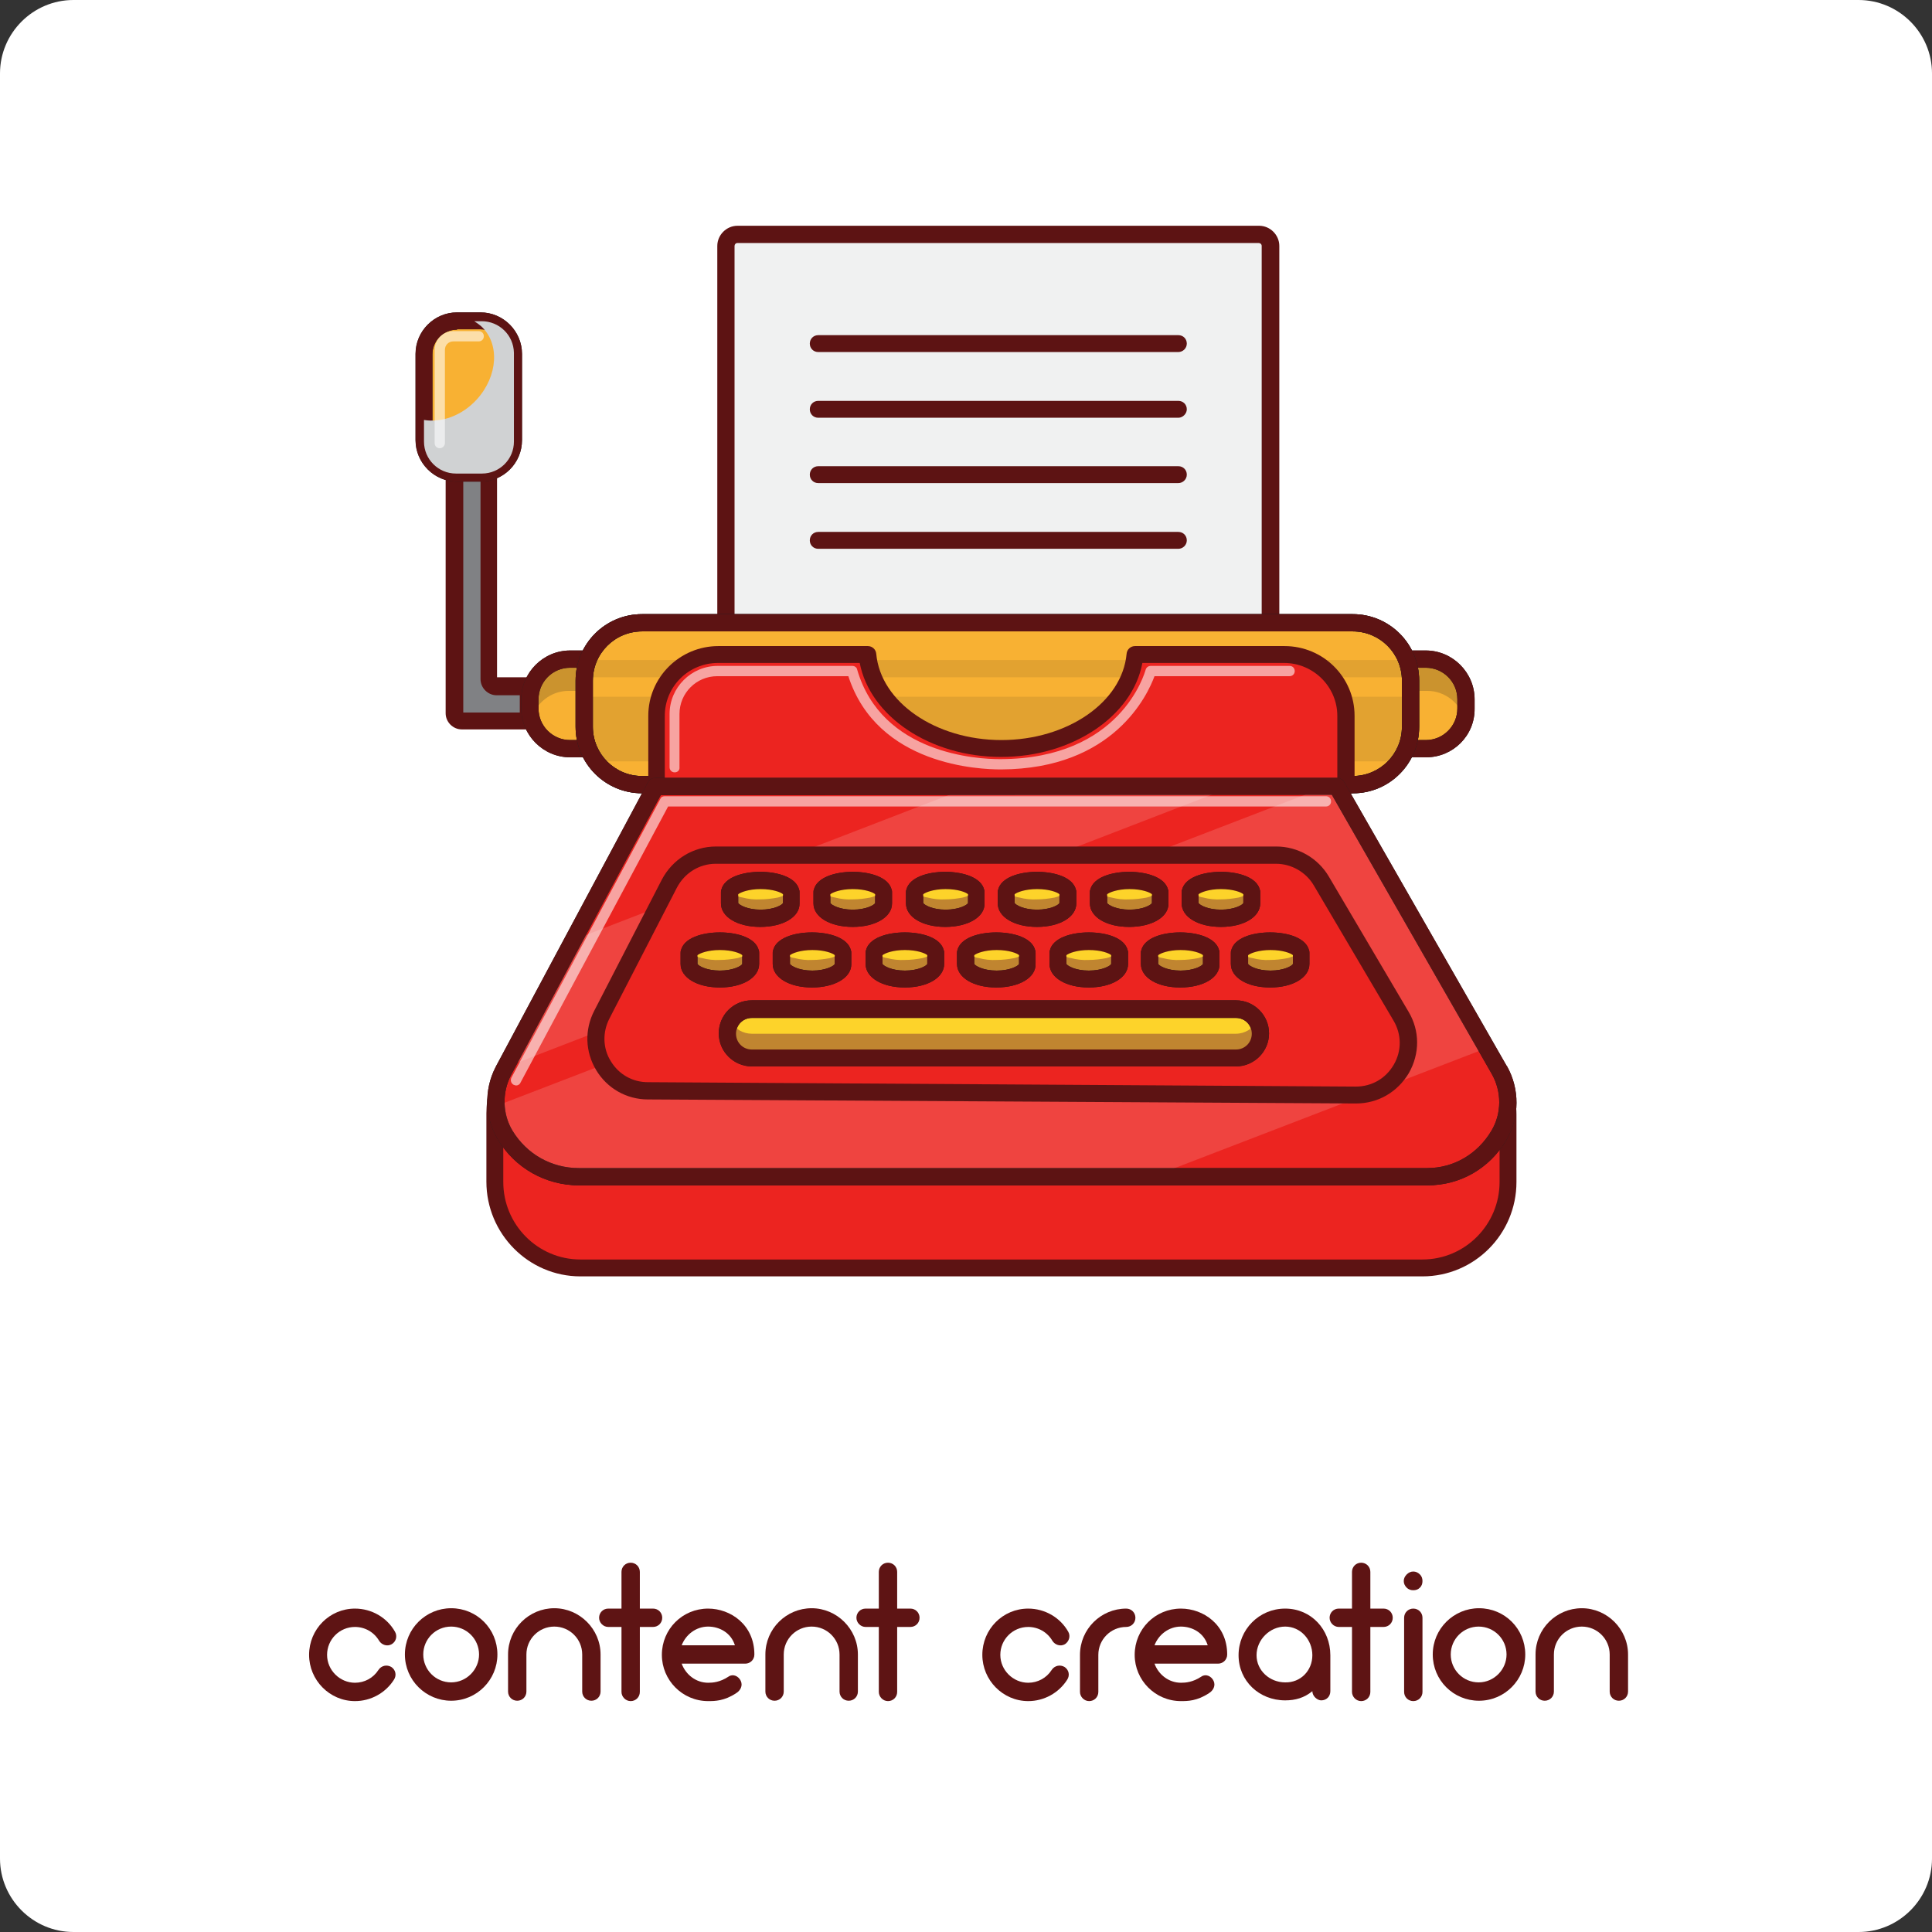 <?xml version="1.0" encoding="utf-8"?>
<!-- Generator: Adobe Illustrator 28.1.0, SVG Export Plug-In . SVG Version: 6.00 Build 0)  -->
<svg version="1.1" id="Layer_1" xmlns="http://www.w3.org/2000/svg" xmlns:xlink="http://www.w3.org/1999/xlink" x="0px" y="0px"
	 viewBox="0 0 526.3 526.3" style="enable-background:new 0 0 526.3 526.3;" xml:space="preserve">
<rect x="0" y="0" width="526.3" height="526.3" fill="#333333" stroke="none"/>
<style type="text/css">
	.st0{fill:#FFFFFF;}
	.st1{enable-background:new    ;}
	.st2{fill:#5E1414;}
	.st3{fill:#F0F1F1;}
	.st4{fill:#5D1313;}
	.st5{fill:#808184;}
	.st6{fill:#F8B133;}
	.st7{fill:#231F20;}
	.st8{opacity:0.2;fill:#1D1D1B;enable-background:new    ;}
	.st9{opacity:0.1;fill:#1D1D1B;enable-background:new    ;}
	.st10{fill:#EC2420;}
	.st11{opacity:0.5;}
	.st12{clip-path:url(#SVGID_00000074422194416929649310000017642788682798802581_);}
	.st13{opacity:0.29;}
	.st14{fill:#FDD32A;}
	.st15{fill:#C08530;}
	.st16{fill:#D0D2D3;}
	.st17{opacity:0.58;fill:#FFFFFF;enable-background:new    ;}
</style>
<g>
	<g id="Layer_2_00000087407734668801306600000006190007130362011297_">
		<g id="Layer_1-2">
			<g>
				<path class="st0" d="M20,0h486.3c11,0,20,9,20,20v486.3c0,11-9,20-20,20H20c-11,0-20-9-20-20V20C0,9,9,0,20,0z"/>
				<g class="st1">
					<path class="st2" d="M84.2,450.8c0-7,5.6-12.6,12.5-12.6c4.5,0,8.7,2.4,10.9,6.3c0.7,1.2,0.3,2.7-0.9,3.4
						c-1.2,0.7-2.7,0.2-3.4-0.9c-1.4-2.4-3.9-3.8-6.6-3.8c-4.2,0-7.6,3.4-7.6,7.6c0,4.2,3.5,7.6,7.6,7.6c2.6,0,5-1.3,6.4-3.5
						c0.8-1.2,2.3-1.5,3.5-0.8c1.2,0.8,1.5,2.3,0.7,3.5c-2.3,3.6-6.3,5.8-10.6,5.8C89.8,463.4,84.2,457.7,84.2,450.8z"/>
					<path class="st2" d="M110.3,450.7c0-7,5.7-12.6,12.6-12.6c7,0,12.6,5.6,12.6,12.6c0,6.9-5.6,12.6-12.6,12.6
						C116,463.3,110.3,457.7,110.3,450.7z M115.3,450.7c0,4.2,3.4,7.6,7.6,7.6c4.2,0,7.6-3.5,7.6-7.6c0-4.2-3.4-7.6-7.6-7.6
						C118.7,443.1,115.3,446.5,115.3,450.7z"/>
					<path class="st2" d="M163.6,450.7v10.1c0,1.4-1.1,2.5-2.5,2.5c-1.4,0-2.5-1.1-2.5-2.5v-10.1c0-4.2-3.4-7.6-7.6-7.6
						c-4.2,0-7.6,3.4-7.6,7.6v10.1c0,1.4-1.1,2.5-2.5,2.5c-1.4,0-2.5-1.1-2.5-2.5v-10.1c0-7,5.7-12.6,12.6-12.6
						S163.6,443.8,163.6,450.7z"/>
					<path class="st2" d="M180.4,440.7c0,1.4-1.1,2.5-2.5,2.5h-3.6v17.7c0,1.4-1.1,2.5-2.5,2.5c-1.4,0-2.5-1.2-2.5-2.5v-17.7h-3.6
						c-1.4,0-2.5-1.2-2.5-2.5c0-1.4,1.1-2.5,2.5-2.5h3.6v-10c0-1.4,1.1-2.5,2.5-2.5c1.4,0,2.5,1.1,2.5,2.5v10h3.6
						C179.3,438.2,180.4,439.3,180.4,440.7z"/>
					<path class="st2" d="M205.5,450.7c0,1.4-1.1,2.5-2.5,2.5h-17.3c1.1,3,3.9,5.2,7.2,5.2c1.2,0,3.2-0.1,5.6-1.7
						c1.2-0.8,2.7-0.1,3.3,1.2c0.6,1.3-0.1,2.6-1.2,3.3c-3.3,2.2-5.9,2.2-7.7,2.2c-7,0-12.6-5.7-12.6-12.6c0-7,5.6-12.6,12.6-12.6
						C199,438.2,205.5,442.6,205.5,450.7z M185.7,448.2h14.5c-1.1-3.5-4.3-5.1-7.3-5.1C189.6,443.1,186.8,445.3,185.7,448.2z"/>
					<path class="st2" d="M233.7,450.7v10.1c0,1.4-1.1,2.5-2.5,2.5c-1.4,0-2.5-1.1-2.5-2.5v-10.1c0-4.2-3.4-7.6-7.6-7.6
						c-4.2,0-7.6,3.4-7.6,7.6v10.1c0,1.4-1.1,2.5-2.5,2.5c-1.4,0-2.5-1.1-2.5-2.5v-10.1c0-7,5.7-12.6,12.6-12.6
						S233.7,443.8,233.7,450.7z"/>
					<path class="st2" d="M250.5,440.7c0,1.4-1.1,2.5-2.5,2.5h-3.6v17.7c0,1.4-1.1,2.5-2.5,2.5c-1.4,0-2.5-1.2-2.5-2.5v-17.7h-3.6
						c-1.4,0-2.5-1.2-2.5-2.5c0-1.4,1.1-2.5,2.5-2.5h3.6v-10c0-1.4,1.1-2.5,2.5-2.5c1.4,0,2.5,1.1,2.5,2.5v10h3.6
						C249.4,438.2,250.5,439.3,250.5,440.7z"/>
					<path class="st2" d="M267.6,450.8c0-7,5.6-12.6,12.5-12.6c4.5,0,8.7,2.4,10.9,6.3c0.7,1.2,0.2,2.7-0.9,3.4
						c-1.2,0.7-2.7,0.2-3.4-0.9c-1.4-2.4-3.9-3.8-6.6-3.8c-4.2,0-7.6,3.4-7.6,7.6c0,4.2,3.5,7.6,7.6,7.6c2.6,0,5-1.3,6.4-3.5
						c0.8-1.2,2.3-1.5,3.5-0.8c1.2,0.8,1.5,2.3,0.7,3.5c-2.3,3.6-6.3,5.8-10.6,5.8C273.2,463.4,267.6,457.7,267.6,450.8z"/>
					<path class="st2" d="M309.3,440.7c0,1.4-1.1,2.5-2.5,2.5c-4.2,0-7.6,3.4-7.6,7.6v10.1c0,1.4-1.1,2.5-2.5,2.5
						c-1.4,0-2.5-1.2-2.5-2.5v-10.1c0-7,5.7-12.6,12.6-12.6C308.2,438.2,309.3,439.3,309.3,440.7z"/>
					<path class="st2" d="M334.3,450.7c0,1.4-1.1,2.5-2.5,2.5h-17.3c1.1,3,3.9,5.2,7.2,5.2c1.2,0,3.2-0.1,5.6-1.7
						c1.2-0.8,2.7-0.1,3.3,1.2c0.6,1.3-0.1,2.6-1.2,3.3c-3.3,2.2-5.9,2.2-7.7,2.2c-7,0-12.6-5.7-12.6-12.6c0-7,5.6-12.6,12.6-12.6
						C327.8,438.2,334.3,442.6,334.3,450.7z M314.5,448.2H329c-1.1-3.5-4.3-5.1-7.3-5.1C318.4,443.1,315.6,445.3,314.5,448.2z"/>
					<path class="st2" d="M362.4,450.9v9.8c0,1.5-1.1,2.5-2.5,2.5c-1,0-2.4-1.1-2.4-2.5c-2.2,1.8-4.6,2.5-7.4,2.5
						c-7.1,0-12.7-5.3-12.7-12.3s5.6-12.7,12.7-12.7S362.4,443.9,362.4,450.9z M357.5,450.9c0-4.2-3.2-7.8-7.4-7.8
						c-4.2,0-7.8,3.6-7.8,7.8s3.6,7.4,7.8,7.4C354.3,458.4,357.5,455.1,357.5,450.9z"/>
					<path class="st2" d="M379.4,440.7c0,1.4-1.1,2.5-2.5,2.5h-3.6v17.7c0,1.4-1.1,2.5-2.5,2.5c-1.4,0-2.5-1.2-2.5-2.5v-17.7h-3.6
						c-1.4,0-2.5-1.2-2.5-2.5c0-1.4,1.1-2.5,2.5-2.5h3.6v-10c0-1.4,1.1-2.5,2.5-2.5c1.4,0,2.5,1.1,2.5,2.5v10h3.6
						C378.3,438.2,379.4,439.3,379.4,440.7z"/>
					<path class="st2" d="M383.2,432.5c-0.5-0.5-0.8-1.1-0.8-1.8s0.3-1.3,0.8-1.8s1.1-0.8,1.8-0.8s1.3,0.3,1.8,0.8s0.7,1.1,0.7,1.8
						s-0.2,1.3-0.7,1.8s-1.1,0.7-1.8,0.7S383.7,433,383.2,432.5z M382.5,460.9v-20.2c0-1.4,1.1-2.5,2.5-2.5c1.4,0,2.5,1.1,2.5,2.5
						v20.2c0,1.4-1.1,2.5-2.5,2.5C383.6,463.4,382.5,462.3,382.5,460.9z"/>
					<path class="st2" d="M390.3,450.7c0-7,5.7-12.6,12.6-12.6c7,0,12.6,5.6,12.6,12.6c0,6.9-5.6,12.6-12.6,12.6
						C395.9,463.3,390.3,457.7,390.3,450.7z M395.2,450.7c0,4.2,3.4,7.6,7.6,7.6s7.6-3.5,7.6-7.6c0-4.2-3.4-7.6-7.6-7.6
						S395.2,446.5,395.2,450.7z"/>
					<path class="st2" d="M443.5,450.7v10.1c0,1.4-1.1,2.5-2.5,2.5c-1.4,0-2.5-1.1-2.5-2.5v-10.1c0-4.2-3.4-7.6-7.6-7.6
						c-4.2,0-7.6,3.4-7.6,7.6v10.1c0,1.4-1.1,2.5-2.5,2.5c-1.4,0-2.5-1.1-2.5-2.5v-10.1c0-7,5.7-12.6,12.6-12.6
						S443.5,443.8,443.5,450.7z"/>
				</g>
				<g>
					<g>
						<path class="st3" d="M200.9,63.8h142.1c1.7,0,3.2,1.4,3.2,3.2v102.7H197.7V67C197.7,65.2,199.1,63.8,200.9,63.8z"/>
						<path class="st4" d="M346.1,172H197.7c-1.3,0-2.3-1-2.3-2.3V67c0-3,2.5-5.5,5.5-5.5h142.1c3,0,5.5,2.5,5.5,5.5v102.7
							C348.4,171,347.4,172,346.1,172z M200,167.4h143.7V67c0-0.5-0.4-0.8-0.8-0.8H200.9c-0.5,0-0.8,0.4-0.8,0.8V167.4z"/>
					</g>
					<g>
						<path class="st4" d="M321,95.9h-98.1c-1.3,0-2.3-1-2.3-2.3c0-1.3,1-2.3,2.3-2.3H321c1.3,0,2.3,1,2.3,2.3
							C323.3,94.9,322.2,95.9,321,95.9z"/>
						<path class="st4" d="M321,113.8h-98.1c-1.3,0-2.3-1-2.3-2.3c0-1.3,1-2.3,2.3-2.3H321c1.3,0,2.3,1,2.3,2.3
							C323.3,112.7,322.2,113.8,321,113.8z"/>
						<path class="st4" d="M321,131.6h-98.1c-1.3,0-2.3-1-2.3-2.3c0-1.3,1-2.3,2.3-2.3H321c1.3,0,2.3,1,2.3,2.3
							C323.3,130.6,322.2,131.6,321,131.6z"/>
						<path class="st4" d="M321,149.5h-98.1c-1.3,0-2.3-1-2.3-2.3s1-2.3,2.3-2.3H321c1.3,0,2.3,1,2.3,2.3S322.2,149.5,321,149.5z"/>
					</g>
					<g>
						<path class="st5" d="M133.2,184.9v-68.6h-9.4v78.1c0,1.1,0.9,2,2,2h18.1V187h-8.7C134.1,187,133.2,186.1,133.2,184.9z"/>
						<path class="st4" d="M143.9,198.7h-18.1c-2.4,0-4.4-2-4.4-4.4v-78.1c0-1.3,1-2.3,2.3-2.3h9.4c1.3,0,2.3,1,2.3,2.3v68.3h8.4
							c1.3,0,2.3,1,2.3,2.3v9.4C146.2,197.7,145.2,198.7,143.9,198.7L143.9,198.7z M126.1,194.1h15.5v-4.7h-6.3
							c-2.4,0-4.4-2-4.4-4.4v-66.3h-4.7V194.1L126.1,194.1z"/>
					</g>
					<g>
						<g>
							<path class="st6" d="M124.5,87.5h6.4c5,0,9,4,9,9v23.5c0,5-4,9-9,9h-6.4c-5,0-9-4-9-9V96.4C115.5,91.5,119.5,87.5,124.5,87.5
								z"/>
							<path class="st7" d="M130.9,131.2h-6.4c-6.2,0-11.3-5.1-11.3-11.3V96.4c0-6.2,5.1-11.3,11.3-11.3h6.4
								c6.2,0,11.3,5.1,11.3,11.3v23.5C142.2,126.2,137.1,131.2,130.9,131.2L130.9,131.2z M124.5,89.8c-3.7,0-6.7,3-6.7,6.7v23.5
								c0,3.7,3,6.7,6.7,6.7h6.4c3.7,0,6.7-3,6.7-6.7V96.4c0-3.7-3-6.7-6.7-6.7H124.5z"/>
						</g>
						<path class="st4" d="M130.9,131.2h-6.4c-6.2,0-11.3-5.1-11.3-11.3V96.4c0-6.2,5.1-11.3,11.3-11.3h6.4
							c6.2,0,11.3,5.1,11.3,11.3v23.5C142.2,126.2,137.1,131.2,130.9,131.2L130.9,131.2z M124.5,89.8c-3.7,0-6.7,3-6.7,6.7v23.5
							c0,3.7,3,6.7,6.7,6.7h6.4c3.7,0,6.7-3,6.7-6.7V96.4c0-3.7-3-6.7-6.7-6.7H124.5z"/>
					</g>
					<g>
						<g>
							<path class="st6" d="M155.3,179.5h233.1c6.1,0,11,4.9,11,11v2.5c0,6.1-4.9,11-11,11H155.3c-6.1,0-11-4.9-11-11v-2.5
								C144.4,184.4,149.3,179.5,155.3,179.5z"/>
							<path class="st7" d="M388.5,206.3H155.3c-7.3,0-13.3-6-13.3-13.3v-2.5c0-7.3,6-13.3,13.3-13.3h233.1c7.3,0,13.3,6,13.3,13.3
								v2.5C401.8,200.4,395.8,206.3,388.5,206.3z M155.3,181.9c-4.8,0-8.6,3.9-8.6,8.6v2.5c0,4.8,3.9,8.6,8.6,8.6h233.1
								c4.8,0,8.6-3.9,8.6-8.6v-2.5c0-4.8-3.9-8.6-8.6-8.6H155.3z"/>
						</g>
						<path class="st8" d="M388.9,179.5H154.9c-5.8,0-10.6,4.7-10.6,10.6v3.3c0,0.9,0.1,1.8,0.4,2.7c1.2-4.5,5.3-7.9,10.2-7.9h233.9
							c4.9,0,9,3.4,10.2,7.9c0.2-0.9,0.4-1.8,0.4-2.7v-3.3C399.4,184.3,394.7,179.5,388.9,179.5z"/>
						<path class="st4" d="M388.5,206.3H155.3c-7.3,0-13.3-6-13.3-13.3v-2.5c0-7.3,6-13.3,13.3-13.3h233.1c7.3,0,13.3,6,13.3,13.3
							v2.5C401.8,200.4,395.8,206.3,388.5,206.3z M155.3,181.9c-4.8,0-8.6,3.9-8.6,8.6v2.5c0,4.8,3.9,8.6,8.6,8.6h233.1
							c4.8,0,8.6-3.9,8.6-8.6v-2.5c0-4.8-3.9-8.6-8.6-8.6H155.3z"/>
					</g>
					<g>
						<g>
							<path class="st6" d="M174.9,169.7h193.6c8.7,0,15.7,7,15.7,15.7v12.6c0,8.7-7,15.7-15.7,15.7H174.9c-8.7,0-15.7-7-15.7-15.7
								v-12.6C159.2,176.7,166.2,169.7,174.9,169.7z"/>
							<path class="st7" d="M368.6,216.1H174.9c-10,0-18.1-8.1-18.1-18.1v-12.6c0-10,8.1-18.1,18.1-18.1h193.6
								c10,0,18.1,8.1,18.1,18.1v12.6C386.6,208,378.5,216.1,368.6,216.1z M174.9,172c-7.4,0-13.4,6-13.4,13.4v12.6
								c0,7.4,6,13.4,13.4,13.4h193.6c7.4,0,13.4-6,13.4-13.4v-12.6c0-7.4-6-13.4-13.4-13.4H174.9z"/>
						</g>
						<path class="st7" d="M368.6,216.1H174.9c-10,0-18.1-8.1-18.1-18.1v-12.6c0-10,8.1-18.1,18.1-18.1h193.6
							c10,0,18.1,8.1,18.1,18.1v12.6C386.6,208,378.5,216.1,368.6,216.1z M174.9,172c-7.4,0-13.4,6-13.4,13.4v12.6
							c0,7.4,6,13.4,13.4,13.4h193.6c7.4,0,13.4-6,13.4-13.4v-12.6c0-7.4-6-13.4-13.4-13.4H174.9z"/>
						<polygon class="st9" points="381.8,207.4 161,207.4 159.2,189.8 383.6,189.8 						"/>
						<polygon class="st9" points="383.6,184.5 159.2,184.5 161.9,179.8 381.8,179.8 						"/>
						<path class="st4" d="M368.6,216.1H174.9c-10,0-18.1-8.1-18.1-18.1v-12.6c0-10,8.1-18.1,18.1-18.1h193.6
							c10,0,18.1,8.1,18.1,18.1v12.6C386.6,208,378.5,216.1,368.6,216.1z M174.9,172c-7.4,0-13.4,6-13.4,13.4v12.6
							c0,7.4,6,13.4,13.4,13.4h193.6c7.4,0,13.4-6,13.4-13.4v-12.6c0-7.4-6-13.4-13.4-13.4H174.9z"/>
					</g>
					<g>
						<path class="st10" d="M349.9,178.3h-40.7c-1.3,14.3-17.1,25.6-36.4,25.6c-19.3,0-35.1-11.3-36.4-25.6h-40.7
							c-9.3,0-16.8,7.5-16.8,16.7v19.4h187.8V195C366.7,185.8,359.1,178.3,349.9,178.3L349.9,178.3z"/>
						<path class="st4" d="M366.7,216.7H178.9c-1.3,0-2.3-1-2.3-2.3V195c0-10.5,8.6-19,19.1-19h40.7c1.2,0,2.2,0.9,2.3,2.1
							c1.2,13.2,16.2,23.5,34.1,23.5s32.9-10.3,34.1-23.5c0.1-1.2,1.1-2.1,2.3-2.1h40.7c10.6,0,19.1,8.5,19.1,19v19.4
							C369,215.7,368,216.7,366.7,216.7z M181.2,212h183.1v-17c0-7.9-6.5-14.4-14.5-14.4h-38.6c-2.7,14.5-19.1,25.6-38.5,25.6
							c-19.4,0-35.7-11.1-38.5-25.6h-38.6c-8,0-14.5,6.4-14.5,14.4V212z"/>
					</g>
					<g>
						<path class="st10" d="M388,320.6H158.1c-11.9,0-21.7-8.9-23.2-20.4c-0.1,1.1-0.2,2.1-0.2,3.2V322c0,12.9,10.4,23.4,23.3,23.4
							h229.4c12.9,0,23.3-10.5,23.3-23.4v-18.2c0-1.2-0.1-2.4-0.3-3.5C408.9,311.6,399.7,320.6,388,320.6L388,320.6z"/>
						<path class="st4" d="M387.5,347.7H158.1c-14.1,0-25.6-11.6-25.6-25.8v-18.6c0-1.1,0.1-2.3,0.2-3.5c0.1-1.2,1.1-2,2.3-2h0
							c1.2,0,2.2,0.9,2.3,2c1.4,10.4,10.3,18.3,20.8,18.3H388c10.2,0,18.7-7.7,20.2-18.3c0.2-1.1,1.1-2,2.3-2h0c1.2,0,2.1,0.9,2.3,2
							c0.2,1.3,0.3,2.6,0.3,3.8V322C413.1,336.2,401.6,347.7,387.5,347.7L387.5,347.7z M137.1,312v10c0,11.6,9.4,21.1,21,21.1h229.4
							c11.6,0,21-9.5,21-21.1V312c-4.6,6.7-12,10.9-20.4,10.9H158.1C149.5,322.9,141.8,318.6,137.1,312z"/>
					</g>
					<g>
						<g>
							<path class="st10" d="M157.7,320.6h231.1c8.4,0,15.5-4.6,19.5-11.4c3.2-5.4,3.2-12.3,0.1-17.7c0,0,0-0.1,0-0.1
								c-14.8-25.7-29.5-51.4-44.2-77.2H178.6c-13.8,25.8-27.6,51.6-41.4,77.4c0,0.1-0.1,0.1-0.1,0.2c-2.9,5.5-2.7,12.1,0.5,17.4
								C141.7,316,149.2,320.6,157.7,320.6L157.7,320.6z"/>
							<path class="st7" d="M388.9,322.9H157.7c-9.1,0-17.4-4.7-22.1-12.5c-3.6-6-3.8-13.5-0.6-19.7l0.1-0.2l41.4-77.4
								c0.4-0.8,1.2-1.2,2.1-1.2h185.6c0.8,0,1.6,0.4,2,1.2l44.2,77.2c0,0,0.1,0.1,0.1,0.1c3.5,6.2,3.5,13.9-0.1,20.1
								C405.8,318.3,397.8,322.9,388.9,322.9L388.9,322.9z M180,216.6l-40.8,76.3c-2.5,4.8-2.3,10.6,0.4,15.1
								c3.9,6.4,10.6,10.2,18.1,10.2h231.1c7.2,0,13.7-3.8,17.5-10.2c2.8-4.7,2.8-10.6,0.1-15.4l-43.6-76.1L180,216.6L180,216.6z"/>
						</g>
						<g class="st11">
							<g>
								<defs>
									<path id="SVGID_1_" d="M157.7,320.6h231.1c8.4,0,15.5-4.6,19.5-11.4c3.2-5.4,3.2-12.3,0.1-17.7c0,0,0-0.1,0-0.1
										c-14.8-25.7-29.5-51.4-44.2-77.2H178.6c-13.8,25.8-27.6,51.6-41.4,77.4c0,0.1-0.1,0.1-0.1,0.2c-2.9,5.5-2.7,12.1,0.5,17.4
										C141.7,316,149.2,320.6,157.7,320.6L157.7,320.6z"/>
								</defs>
								<clipPath id="SVGID_00000089569596785502794250000007459359389384170411_">
									<use xlink:href="#SVGID_1_"  style="overflow:visible;"/>
								</clipPath>
								<g style="clip-path:url(#SVGID_00000089569596785502794250000007459359389384170411_);">
									<g class="st13">
										
											<rect x="117.4" y="229.1" transform="matrix(0.933 -0.36 0.36 0.933 -71.762 98.421)" class="st0" width="222.2" height="25.7"/>
										
											<rect x="124.9" y="249.2" transform="matrix(0.933 -0.359 0.359 0.933 -85.739 119.351)" class="st0" width="306.7" height="82.2"/>
									</g>
								</g>
							</g>
						</g>
						<path class="st4" d="M388.9,322.9H157.7c-9.1,0-17.4-4.7-22.1-12.5c-3.6-6-3.8-13.5-0.6-19.7l0.1-0.2l41.4-77.4
							c0.4-0.8,1.2-1.2,2.1-1.2h185.6c0.8,0,1.6,0.4,2,1.2l44.2,77.2c0,0,0.1,0.1,0.1,0.1c3.5,6.2,3.5,13.9-0.1,20.1
							C405.8,318.3,397.8,322.9,388.9,322.9L388.9,322.9z M180,216.6l-40.8,76.3c-2.5,4.8-2.3,10.6,0.4,15.1
							c3.9,6.4,10.6,10.2,18.1,10.2h231.1c7.2,0,13.7-3.8,17.5-10.2c2.8-4.7,2.8-10.6,0.1-15.4l-43.6-76.1L180,216.6L180,216.6z"/>
					</g>
					<g>
						<g>
							<path class="st10" d="M369.3,298.3c-64.3-0.4-128.6-0.7-192.8-1.1c-10.6-0.1-17.5-11.3-12.6-20.8
								c6.1-11.9,12.3-23.8,18.4-35.7c2.4-4.7,7.3-7.7,12.7-7.7h152.7c5,0,9.7,2.7,12.3,7l21.7,36.8
								C387.3,286.3,380.3,298.4,369.3,298.3L369.3,298.3z"/>
							<path class="st4" d="M369.4,300.6L369.4,300.6l-192.9-1.1c-5.8,0-11.1-3-14.1-8c-3-5-3.2-11-0.5-16.2l18.4-35.7
								c2.9-5.5,8.5-9,14.7-9h152.7c5.8,0,11.3,3.1,14.3,8.2l21.7,36.8c3.1,5.2,3.1,11.4,0.1,16.7
								C380.7,297.5,375.4,300.6,369.4,300.6z M369.3,296L369.3,296c4.4,0,8.2-2.2,10.4-6c2.2-3.8,2.1-8.3-0.1-12l-21.7-36.8
								c-2.1-3.6-6.1-5.9-10.3-5.9H195c-4.5,0-8.5,2.5-10.6,6.5l-18.4,35.7c-1.9,3.7-1.8,8.1,0.4,11.6c2.2,3.6,5.9,5.7,10.1,5.7
								L369.3,296L369.3,296z"/>
						</g>
						<g>
							<g>
								<path class="st14" d="M336.7,288.2H204.8c-3.7,0-6.6-3-6.6-6.6l0,0c0-3.7,3-6.6,6.6-6.6h131.9c3.7,0,6.6,3,6.6,6.6l0,0
									C343.3,285.2,340.3,288.2,336.7,288.2z"/>
								<path class="st7" d="M336.7,290.5H204.8c-4.9,0-9-4-9-9s4-9,9-9h131.9c4.9,0,9,4,9,9S341.6,290.5,336.7,290.5z M204.8,277.3
									c-2.4,0-4.3,1.9-4.3,4.3s1.9,4.3,4.3,4.3h131.9c2.4,0,4.3-1.9,4.3-4.3s-1.9-4.3-4.3-4.3H204.8z"/>
							</g>
							<path class="st15" d="M336.7,281.6H204.8c-2.4,0-4.6-1.3-5.7-3.3c-0.6,1-0.9,2.1-0.9,3.3c0,3.7,3,6.6,6.6,6.6h131.9
								c3.6,0,6.6-3,6.6-6.6c0-1.2-0.3-2.3-0.9-3.3C341.3,280.2,339.1,281.6,336.7,281.6L336.7,281.6z"/>
							<path class="st4" d="M336.7,290.5H204.8c-4.9,0-9-4-9-9s4-9,9-9h131.9c4.9,0,9,4,9,9S341.6,290.5,336.7,290.5z M204.8,277.3
								c-2.4,0-4.3,1.9-4.3,4.3s1.9,4.3,4.3,4.3h131.9c2.4,0,4.3-1.9,4.3-4.3s-1.9-4.3-4.3-4.3H204.8z"/>
						</g>
						<g>
							<g>
								<g>
									<path class="st15" d="M204.5,259.7c-0.2-1.9-3.9-3.3-8.4-3.3c-4.5,0-8.2,1.5-8.4,3.3c0,0,0,0,0,0v3c0,2.2,3.8,4.1,8.4,4.1
										c4.6,0,8.4-1.8,8.4-4.1L204.5,259.7C204.5,259.7,204.5,259.7,204.5,259.7L204.5,259.7z"/>
									<path class="st7" d="M196.1,269c-6.2,0-10.7-2.7-10.7-6.4v-3c0-0.2,0-0.5,0.1-0.7c0.8-3.4,5.8-4.9,10.6-4.9
										c4.8,0,9.8,1.5,10.6,4.9c0.1,0.2,0.1,0.5,0.1,0.7v3C206.8,266.3,202.3,269,196.1,269L196.1,269z M190,262.6
										c0.3,0.5,2.4,1.8,6.1,1.8c3.7,0,5.9-1.3,6.1-1.8l0-2.4c-0.5-0.5-2.7-1.4-6.1-1.4c-3.3,0-5.5,0.9-6.1,1.4V262.6L190,262.6z"
										/>
								</g>
								<path class="st14" d="M189.1,260.2c0.7,0.4,1.4,0.7,2.2,0.8c1.5,0.4,3.2,0.6,4.8,0.5c1.6,0,3.2-0.2,4.8-0.5
									c0.8-0.2,1.5-0.5,2.2-0.8c0.7-0.4,1.3-0.9,1.4-1.7l0,0c0-1.9-3.8-3.5-8.4-3.5c-4.6,0-8.4,1.6-8.4,3.5h0
									C187.8,259.3,188.5,259.9,189.1,260.2L189.1,260.2z"/>
								<path class="st4" d="M196.1,269c-6.2,0-10.7-2.7-10.7-6.4v-3c0-0.2,0-0.5,0.1-0.7c0.8-3.4,5.8-4.9,10.6-4.9
									c4.8,0,9.8,1.5,10.6,4.9c0.1,0.2,0.1,0.5,0.1,0.7v3C206.8,266.3,202.3,269,196.1,269L196.1,269z M190,262.6
									c0.3,0.5,2.4,1.8,6.1,1.8c3.7,0,5.9-1.3,6.1-1.8l0-2.4c-0.5-0.5-2.7-1.4-6.1-1.4c-3.3,0-5.5,0.9-6.1,1.4V262.6L190,262.6z"
									/>
							</g>
							<g>
								<g>
									<path class="st15" d="M229.6,259.7c-0.2-1.9-3.9-3.3-8.4-3.3c-4.5,0-8.2,1.5-8.4,3.3c0,0,0,0,0,0v3c0,2.2,3.8,4.1,8.4,4.1
										c4.6,0,8.4-1.8,8.4-4.1L229.6,259.7C229.6,259.7,229.6,259.7,229.6,259.7z"/>
									<path class="st7" d="M221.2,269c-6.2,0-10.7-2.7-10.7-6.4v-3c0-0.2,0-0.5,0.1-0.7c0.8-3.4,5.8-4.9,10.6-4.9
										c4.8,0,9.8,1.5,10.6,4.9c0.1,0.2,0.1,0.5,0.1,0.7v3C232,266.3,227.4,269,221.2,269z M215.2,262.6c0.3,0.5,2.4,1.8,6.1,1.8
										c3.7,0,5.9-1.3,6.1-1.8l0-2.4c-0.5-0.5-2.7-1.4-6.1-1.4c-3.3,0-5.5,0.9-6.1,1.4L215.2,262.6L215.2,262.6z"/>
								</g>
								<path class="st14" d="M214.3,260.2c0.7,0.4,1.4,0.7,2.2,0.8c1.5,0.4,3.2,0.6,4.8,0.5c1.6,0,3.2-0.2,4.8-0.5
									c0.8-0.2,1.5-0.5,2.2-0.8c0.7-0.4,1.3-0.9,1.4-1.7l0,0c0-1.9-3.8-3.5-8.4-3.5c-4.6,0-8.4,1.6-8.4,3.5h0
									C213,259.3,213.6,259.9,214.3,260.2z"/>
								<path class="st4" d="M221.2,269c-6.2,0-10.7-2.7-10.7-6.4v-3c0-0.2,0-0.5,0.1-0.7c0.8-3.4,5.8-4.9,10.6-4.9
									c4.8,0,9.8,1.5,10.6,4.9c0.1,0.2,0.1,0.5,0.1,0.7v3C232,266.3,227.4,269,221.2,269z M215.2,262.6c0.3,0.5,2.4,1.8,6.1,1.8
									c3.7,0,5.9-1.3,6.1-1.8l0-2.4c-0.5-0.5-2.7-1.4-6.1-1.4c-3.3,0-5.5,0.9-6.1,1.4L215.2,262.6L215.2,262.6z"/>
							</g>
							<g>
								<g>
									<path class="st15" d="M254.9,259.7c-0.2-1.9-3.9-3.3-8.4-3.3c-4.5,0-8.2,1.5-8.4,3.3c0,0,0,0,0,0v3c0,2.2,3.8,4.1,8.4,4.1
										c4.6,0,8.4-1.8,8.4-4.1L254.9,259.7C254.9,259.7,254.9,259.7,254.9,259.7L254.9,259.7z"/>
									<path class="st7" d="M246.5,269c-6.2,0-10.7-2.7-10.7-6.4v-3c0-0.2,0-0.5,0.1-0.7c0.8-3.4,5.8-4.9,10.6-4.9
										c4.8,0,9.8,1.5,10.6,4.9c0.1,0.2,0.1,0.5,0.1,0.7v3C257.2,266.3,252.7,269,246.5,269z M240.4,262.6
										c0.3,0.5,2.4,1.8,6.1,1.8c3.7,0,5.9-1.3,6.1-1.8l0-2.4c-0.5-0.5-2.7-1.4-6.1-1.4c-3.3,0-5.5,0.9-6.1,1.4V262.6L240.4,262.6
										z"/>
								</g>
								<path class="st14" d="M239.5,260.2c0.7,0.4,1.4,0.7,2.2,0.8c1.5,0.4,3.2,0.6,4.8,0.5c1.6,0,3.2-0.2,4.8-0.5
									c0.8-0.2,1.5-0.5,2.2-0.8c0.7-0.4,1.3-0.9,1.4-1.7l0,0c0-1.9-3.8-3.5-8.4-3.5c-4.6,0-8.4,1.6-8.4,3.5h0
									C238.2,259.3,238.9,259.9,239.5,260.2L239.5,260.2z"/>
								<path class="st4" d="M246.5,269c-6.2,0-10.7-2.7-10.7-6.4v-3c0-0.2,0-0.5,0.1-0.7c0.8-3.4,5.8-4.9,10.6-4.9
									c4.8,0,9.8,1.5,10.6,4.9c0.1,0.2,0.1,0.5,0.1,0.7v3C257.2,266.3,252.7,269,246.5,269z M240.4,262.6c0.3,0.5,2.4,1.8,6.1,1.8
									c3.7,0,5.9-1.3,6.1-1.8l0-2.4c-0.5-0.5-2.7-1.4-6.1-1.4c-3.3,0-5.5,0.9-6.1,1.4V262.6L240.4,262.6z"/>
							</g>
							<g>
								<g>
									<path class="st15" d="M279.8,259.7c-0.2-1.9-3.9-3.3-8.4-3.3c-4.5,0-8.2,1.5-8.4,3.3c0,0,0,0,0,0v3c0,2.2,3.8,4.1,8.4,4.1
										c4.6,0,8.4-1.8,8.4-4.1L279.8,259.7C279.8,259.7,279.8,259.7,279.8,259.7z"/>
									<path class="st7" d="M271.4,269c-6.2,0-10.7-2.7-10.7-6.4v-3c0-0.2,0-0.5,0.1-0.7c0.8-3.4,5.8-4.9,10.6-4.9
										c4.8,0,9.8,1.5,10.6,4.9c0.1,0.2,0.1,0.5,0.1,0.7v3C282.2,266.3,277.7,269,271.4,269L271.4,269z M265.4,262.6
										c0.3,0.5,2.4,1.8,6.1,1.8c3.7,0,5.9-1.3,6.1-1.8l0-2.4c-0.5-0.5-2.7-1.4-6.1-1.4c-3.3,0-5.5,0.9-6.1,1.4V262.6L265.4,262.6
										z"/>
								</g>
								<path class="st14" d="M264.5,260.2c0.7,0.4,1.4,0.7,2.2,0.8c1.5,0.4,3.2,0.6,4.8,0.5c1.6,0,3.2-0.2,4.8-0.5
									c0.8-0.2,1.5-0.5,2.2-0.8c0.7-0.4,1.3-0.9,1.4-1.7l0,0c0-1.9-3.8-3.5-8.4-3.5c-4.6,0-8.4,1.6-8.4,3.5h0
									C263.2,259.3,263.8,259.9,264.5,260.2L264.5,260.2z"/>
								<path class="st4" d="M271.4,269c-6.2,0-10.7-2.7-10.7-6.4v-3c0-0.2,0-0.5,0.1-0.7c0.8-3.4,5.8-4.9,10.6-4.9
									c4.8,0,9.8,1.5,10.6,4.9c0.1,0.2,0.1,0.5,0.1,0.7v3C282.2,266.3,277.7,269,271.4,269L271.4,269z M265.4,262.6
									c0.3,0.5,2.4,1.8,6.1,1.8c3.7,0,5.9-1.3,6.1-1.8l0-2.4c-0.5-0.5-2.7-1.4-6.1-1.4c-3.3,0-5.5,0.9-6.1,1.4V262.6L265.4,262.6z
									"/>
							</g>
							<g>
								<g>
									<path class="st15" d="M305,259.7c-0.2-1.9-3.9-3.3-8.4-3.3c-4.5,0-8.2,1.5-8.4,3.3c0,0,0,0,0,0v3c0,2.2,3.8,4.1,8.4,4.1
										c4.6,0,8.4-1.8,8.4-4.1L305,259.7C305,259.7,305,259.7,305,259.7L305,259.7z"/>
									<path class="st7" d="M296.6,269c-6.2,0-10.7-2.7-10.7-6.4v-3c0-0.2,0-0.5,0.1-0.7c0.8-3.4,5.8-4.9,10.6-4.9
										c4.8,0,9.8,1.5,10.6,4.9c0.1,0.2,0.1,0.5,0.1,0.7v3C307.3,266.3,302.8,269,296.6,269L296.6,269z M290.5,262.6
										c0.3,0.5,2.4,1.8,6.1,1.8c3.7,0,5.9-1.3,6.1-1.8l0-2.4c-0.5-0.5-2.7-1.4-6.1-1.4c-3.3,0-5.5,0.9-6.1,1.4V262.6L290.5,262.6
										z"/>
								</g>
								<path class="st14" d="M289.6,260.2c0.7,0.4,1.4,0.7,2.2,0.8c1.5,0.4,3.2,0.6,4.8,0.5c1.6,0,3.2-0.2,4.8-0.5
									c0.8-0.2,1.5-0.5,2.2-0.8c0.7-0.4,1.3-0.9,1.4-1.7l0,0c0-1.9-3.8-3.5-8.4-3.5c-4.6,0-8.4,1.6-8.4,3.5h0
									C288.3,259.3,289,259.9,289.6,260.2L289.6,260.2z"/>
								<path class="st4" d="M296.6,269c-6.2,0-10.7-2.7-10.7-6.4v-3c0-0.2,0-0.5,0.1-0.7c0.8-3.4,5.8-4.9,10.6-4.9
									c4.8,0,9.8,1.5,10.6,4.9c0.1,0.2,0.1,0.5,0.1,0.7v3C307.3,266.3,302.8,269,296.6,269L296.6,269z M290.5,262.6
									c0.3,0.5,2.4,1.8,6.1,1.8c3.7,0,5.9-1.3,6.1-1.8l0-2.4c-0.5-0.5-2.7-1.4-6.1-1.4c-3.3,0-5.5,0.9-6.1,1.4V262.6L290.5,262.6z
									"/>
							</g>
							<g>
								<g>
									<path class="st15" d="M329.9,259.7c-0.2-1.9-3.9-3.3-8.4-3.3c-4.5,0-8.2,1.5-8.4,3.3c0,0,0,0,0,0v3c0,2.2,3.8,4.1,8.4,4.1
										c4.6,0,8.4-1.8,8.4-4.1L329.9,259.7C329.9,259.7,329.9,259.7,329.9,259.7L329.9,259.7z"/>
									<path class="st7" d="M321.5,269c-6.2,0-10.7-2.7-10.7-6.4v-3c0-0.3,0-0.5,0.1-0.7c0.8-3.4,5.8-4.9,10.6-4.9
										c4.8,0,9.8,1.5,10.6,4.9c0.1,0.2,0.1,0.5,0.1,0.7v3C332.3,266.3,327.8,269,321.5,269L321.5,269z M315.5,262.6
										c0.3,0.5,2.4,1.8,6.1,1.8c3.7,0,5.9-1.3,6.1-1.8l0-2.4c-0.5-0.5-2.7-1.4-6.1-1.4c-3.3,0-5.5,0.9-6.1,1.4L315.5,262.6
										L315.5,262.6z"/>
								</g>
								<path class="st14" d="M314.6,260.2c0.7,0.4,1.4,0.7,2.2,0.8c1.5,0.4,3.2,0.6,4.8,0.5c1.6,0,3.2-0.2,4.8-0.5
									c0.8-0.2,1.5-0.5,2.2-0.8c0.7-0.4,1.3-0.9,1.4-1.7l0,0c0-1.9-3.8-3.5-8.4-3.5c-4.6,0-8.4,1.6-8.4,3.5h0
									C313.3,259.3,313.9,259.9,314.6,260.2L314.6,260.2z"/>
								<path class="st4" d="M321.5,269c-6.2,0-10.7-2.7-10.7-6.4v-3c0-0.3,0-0.5,0.1-0.7c0.8-3.4,5.8-4.9,10.6-4.9
									c4.8,0,9.8,1.5,10.6,4.9c0.1,0.2,0.1,0.5,0.1,0.7v3C332.3,266.3,327.8,269,321.5,269L321.5,269z M315.5,262.6
									c0.3,0.5,2.4,1.8,6.1,1.8c3.7,0,5.9-1.3,6.1-1.8l0-2.4c-0.5-0.5-2.7-1.4-6.1-1.4c-3.3,0-5.5,0.9-6.1,1.4L315.5,262.6
									L315.5,262.6z"/>
							</g>
							<g>
								<g>
									<path class="st15" d="M354.4,259.7c-0.2-1.9-3.9-3.3-8.4-3.3c-4.5,0-8.2,1.5-8.4,3.3c0,0,0,0,0,0v3c0,2.2,3.8,4.1,8.4,4.1
										c4.6,0,8.4-1.8,8.4-4.1L354.4,259.7C354.4,259.7,354.4,259.7,354.4,259.7L354.4,259.7z"/>
									<path class="st7" d="M346,269c-6.2,0-10.7-2.7-10.7-6.4v-3c0-0.2,0-0.5,0.1-0.7c0.8-3.4,5.8-4.9,10.6-4.9
										c4.8,0,9.8,1.5,10.6,4.9c0.1,0.2,0.1,0.5,0.1,0.7v3C356.7,266.3,352.2,269,346,269L346,269z M340,262.6
										c0.3,0.5,2.4,1.8,6.1,1.8c3.7,0,5.9-1.3,6.1-1.8l0-2.4c-0.5-0.5-2.7-1.4-6.1-1.4c-3.3,0-5.5,0.9-6.1,1.4V262.6L340,262.6z"
										/>
								</g>
								<path class="st14" d="M339,260.2c0.7,0.4,1.4,0.7,2.2,0.8c1.5,0.4,3.2,0.6,4.8,0.5c1.6,0,3.2-0.2,4.8-0.5
									c0.8-0.2,1.5-0.5,2.2-0.8c0.7-0.4,1.3-0.9,1.4-1.7l0,0c0-1.9-3.8-3.5-8.4-3.5c-4.6,0-8.4,1.6-8.4,3.5h0
									C337.8,259.3,338.4,259.9,339,260.2z"/>
								<path class="st4" d="M346,269c-6.2,0-10.7-2.7-10.7-6.4v-3c0-0.2,0-0.5,0.1-0.7c0.8-3.4,5.8-4.9,10.6-4.9
									c4.8,0,9.8,1.5,10.6,4.9c0.1,0.2,0.1,0.5,0.1,0.7v3C356.7,266.3,352.2,269,346,269L346,269z M340,262.6
									c0.3,0.5,2.4,1.8,6.1,1.8c3.7,0,5.9-1.3,6.1-1.8l0-2.4c-0.5-0.5-2.7-1.4-6.1-1.4c-3.3,0-5.5,0.9-6.1,1.4V262.6L340,262.6z"
									/>
							</g>
						</g>
						<g>
							<g>
								<g>
									<path class="st15" d="M215.5,243.1c-0.2-1.9-3.9-3.3-8.4-3.3c-4.5,0-8.2,1.5-8.4,3.3c0,0,0,0,0,0v3c0,2.2,3.8,4.1,8.4,4.1
										c4.6,0,8.4-1.8,8.4-4.1L215.5,243.1C215.5,243.1,215.5,243.1,215.5,243.1z"/>
									<path class="st7" d="M207.1,252.5c-6.2,0-10.7-2.7-10.7-6.4v-3c0-0.2,0-0.5,0.1-0.7c0.8-3.4,5.8-4.9,10.6-4.9
										c4.8,0,9.8,1.5,10.6,4.9c0.1,0.2,0.1,0.5,0.1,0.7v3C217.9,249.8,213.3,252.5,207.1,252.5L207.1,252.5z M201.1,246
										c0.3,0.5,2.4,1.8,6.1,1.8c3.7,0,5.9-1.3,6.1-1.8l0-2.4c-0.5-0.5-2.7-1.4-6.1-1.4c-3.3,0-5.5,0.9-6.1,1.4V246z"/>
								</g>
								<path class="st14" d="M200.1,243.7c0.7,0.4,1.4,0.7,2.2,0.8c1.5,0.4,3.2,0.6,4.8,0.5c1.6,0,3.2-0.2,4.8-0.5
									c0.8-0.2,1.5-0.5,2.2-0.8c0.7-0.4,1.3-0.9,1.4-1.7l0,0c0-1.9-3.8-3.5-8.4-3.5c-4.6,0-8.4,1.6-8.4,3.5h0
									C198.9,242.8,199.5,243.3,200.1,243.7L200.1,243.7z"/>
								<path class="st4" d="M207.1,252.5c-6.2,0-10.7-2.7-10.7-6.4v-3c0-0.2,0-0.5,0.1-0.7c0.8-3.4,5.8-4.9,10.6-4.9
									c4.8,0,9.8,1.5,10.6,4.9c0.1,0.2,0.1,0.5,0.1,0.7v3C217.9,249.8,213.3,252.5,207.1,252.5L207.1,252.5z M201.1,246
									c0.3,0.5,2.4,1.8,6.1,1.8c3.7,0,5.9-1.3,6.1-1.8l0-2.4c-0.5-0.5-2.7-1.4-6.1-1.4c-3.3,0-5.5,0.9-6.1,1.4V246z"/>
							</g>
							<g>
								<g>
									<path class="st15" d="M240.6,243.1c-0.2-1.9-3.9-3.3-8.4-3.3c-4.5,0-8.2,1.5-8.4,3.3c0,0,0,0,0,0v3c0,2.2,3.8,4.1,8.4,4.1
										c4.6,0,8.4-1.8,8.4-4.1L240.6,243.1C240.6,243.1,240.6,243.1,240.6,243.1z"/>
									<path class="st7" d="M232.3,252.5c-6.2,0-10.7-2.7-10.7-6.4v-3c0-0.2,0-0.5,0.1-0.7c0.8-3.4,5.8-4.9,10.6-4.9
										c4.8,0,9.8,1.5,10.6,4.9c0.1,0.2,0.1,0.5,0.1,0.7v3C243,249.8,238.5,252.5,232.3,252.5L232.3,252.5z M226.2,246
										c0.3,0.5,2.4,1.8,6.1,1.8c3.7,0,5.9-1.3,6.1-1.8l0-2.4c-0.5-0.5-2.7-1.4-6.1-1.4c-3.3,0-5.5,0.9-6.1,1.4V246z"/>
								</g>
								<path class="st14" d="M225.3,243.7c0.7,0.4,1.4,0.7,2.2,0.8c1.5,0.4,3.2,0.6,4.8,0.5c1.6,0,3.2-0.2,4.8-0.5
									c0.8-0.2,1.5-0.5,2.2-0.8c0.7-0.4,1.3-0.9,1.4-1.7l0,0c0-1.9-3.8-3.5-8.4-3.5c-4.6,0-8.4,1.6-8.4,3.5h0
									C224,242.8,224.6,243.3,225.3,243.7L225.3,243.7z"/>
								<path class="st4" d="M232.3,252.5c-6.2,0-10.7-2.7-10.7-6.4v-3c0-0.2,0-0.5,0.1-0.7c0.8-3.4,5.8-4.9,10.6-4.9
									c4.8,0,9.8,1.5,10.6,4.9c0.1,0.2,0.1,0.5,0.1,0.7v3C243,249.8,238.5,252.5,232.3,252.5L232.3,252.5z M226.2,246
									c0.3,0.5,2.4,1.8,6.1,1.8c3.7,0,5.9-1.3,6.1-1.8l0-2.4c-0.5-0.5-2.7-1.4-6.1-1.4c-3.3,0-5.5,0.9-6.1,1.4V246z"/>
							</g>
							<g>
								<g>
									<path class="st15" d="M265.9,243.1c-0.2-1.9-3.9-3.3-8.4-3.3c-4.5,0-8.2,1.5-8.4,3.3c0,0,0,0,0,0v3c0,2.2,3.8,4.1,8.4,4.1
										c4.6,0,8.4-1.8,8.4-4.1L265.9,243.1C265.9,243.1,265.9,243.1,265.9,243.1L265.9,243.1z"/>
									<path class="st7" d="M257.5,252.5c-6.2,0-10.7-2.7-10.7-6.4v-3c0-0.2,0-0.5,0.1-0.7c0.8-3.4,5.8-4.9,10.6-4.9
										c4.8,0,9.8,1.5,10.6,4.9c0.1,0.2,0.1,0.5,0.1,0.7v3C268.3,249.8,263.7,252.5,257.5,252.5z M251.5,246
										c0.3,0.5,2.4,1.8,6.1,1.8c3.7,0,5.9-1.3,6.1-1.8l0-2.4c-0.5-0.5-2.7-1.4-6.1-1.4c-3.3,0-5.5,0.9-6.1,1.4V246z"/>
								</g>
								<path class="st14" d="M250.5,243.7c0.7,0.4,1.4,0.7,2.2,0.8c1.5,0.4,3.2,0.6,4.8,0.5c1.6,0,3.2-0.2,4.8-0.5
									c0.8-0.2,1.5-0.5,2.2-0.8c0.7-0.4,1.3-0.9,1.4-1.7l0,0c0-1.9-3.8-3.5-8.4-3.5c-4.6,0-8.4,1.6-8.4,3.5h0
									C249.3,242.8,249.9,243.3,250.5,243.7L250.5,243.7z"/>
								<path class="st4" d="M257.5,252.5c-6.2,0-10.7-2.7-10.7-6.4v-3c0-0.2,0-0.5,0.1-0.7c0.8-3.4,5.8-4.9,10.6-4.9
									c4.8,0,9.8,1.5,10.6,4.9c0.1,0.2,0.1,0.5,0.1,0.7v3C268.3,249.8,263.7,252.5,257.5,252.5z M251.5,246
									c0.3,0.5,2.4,1.8,6.1,1.8c3.7,0,5.9-1.3,6.1-1.8l0-2.4c-0.5-0.5-2.7-1.4-6.1-1.4c-3.3,0-5.5,0.9-6.1,1.4V246z"/>
							</g>
							<g>
								<g>
									<path class="st15" d="M290.8,243.1c-0.2-1.9-3.9-3.3-8.4-3.3c-4.5,0-8.2,1.5-8.4,3.3c0,0,0,0,0,0v3c0,2.2,3.8,4.1,8.4,4.1
										c4.6,0,8.4-1.8,8.4-4.1L290.8,243.1C290.8,243.1,290.8,243.1,290.8,243.1L290.8,243.1z"/>
									<path class="st7" d="M282.5,252.5c-6.2,0-10.7-2.7-10.7-6.4v-3c0-0.2,0-0.5,0.1-0.7c0.8-3.4,5.8-4.9,10.6-4.9
										c4.8,0,9.8,1.5,10.6,4.9c0.1,0.2,0.1,0.5,0.1,0.7v3C293.2,249.8,288.7,252.5,282.5,252.5L282.5,252.5z M276.4,246
										c0.3,0.5,2.4,1.8,6.1,1.8c3.7,0,5.9-1.3,6.1-1.8l0-2.4c-0.5-0.5-2.7-1.4-6.1-1.4c-3.3,0-5.5,0.9-6.1,1.4V246z"/>
								</g>
								<path class="st14" d="M275.5,243.7c0.7,0.4,1.4,0.7,2.2,0.8c1.5,0.4,3.2,0.6,4.8,0.5c1.6,0,3.2-0.2,4.8-0.5
									c0.8-0.2,1.5-0.5,2.2-0.8c0.7-0.4,1.3-0.9,1.4-1.7l0,0c0-1.9-3.8-3.5-8.4-3.5c-4.6,0-8.4,1.6-8.4,3.5h0
									C274.2,242.8,274.8,243.3,275.5,243.7L275.5,243.7z"/>
								<path class="st4" d="M282.5,252.5c-6.2,0-10.7-2.7-10.7-6.4v-3c0-0.2,0-0.5,0.1-0.7c0.8-3.4,5.8-4.9,10.6-4.9
									c4.8,0,9.8,1.5,10.6,4.9c0.1,0.2,0.1,0.5,0.1,0.7v3C293.2,249.8,288.7,252.5,282.5,252.5L282.5,252.5z M276.4,246
									c0.3,0.5,2.4,1.8,6.1,1.8c3.7,0,5.9-1.3,6.1-1.8l0-2.4c-0.5-0.5-2.7-1.4-6.1-1.4c-3.3,0-5.5,0.9-6.1,1.4V246z"/>
							</g>
							<g>
								<g>
									<path class="st15" d="M316,243.1c-0.2-1.9-3.9-3.3-8.4-3.3c-4.5,0-8.2,1.5-8.4,3.3c0,0,0,0,0,0v3c0,2.2,3.8,4.1,8.4,4.1
										c4.6,0,8.4-1.8,8.4-4.1L316,243.1C316,243.1,316,243.1,316,243.1L316,243.1z"/>
									<path class="st7" d="M307.6,252.5c-6.2,0-10.7-2.7-10.7-6.4v-3c0-0.2,0-0.5,0.1-0.7c0.8-3.4,5.8-4.9,10.6-4.9
										c4.8,0,9.8,1.5,10.6,4.9c0.1,0.2,0.1,0.5,0.1,0.7v3C318.4,249.8,313.8,252.5,307.6,252.5L307.6,252.5z M301.6,246
										c0.3,0.5,2.4,1.8,6.1,1.8c3.7,0,5.9-1.3,6.1-1.8l0-2.4c-0.5-0.5-2.7-1.4-6.1-1.4c-3.3,0-5.5,0.9-6.1,1.4V246z"/>
								</g>
								<path class="st14" d="M300.6,243.7c0.7,0.4,1.4,0.7,2.2,0.8c1.5,0.4,3.2,0.6,4.8,0.5c1.6,0,3.2-0.2,4.8-0.5
									c0.8-0.2,1.5-0.5,2.2-0.8c0.7-0.4,1.3-0.9,1.4-1.7l0,0c0-1.9-3.8-3.5-8.4-3.5c-4.6,0-8.4,1.6-8.4,3.5h0
									C299.4,242.8,300,243.3,300.6,243.7L300.6,243.7z"/>
								<path class="st4" d="M307.6,252.5c-6.2,0-10.7-2.7-10.7-6.4v-3c0-0.2,0-0.5,0.1-0.7c0.8-3.4,5.8-4.9,10.6-4.9
									c4.8,0,9.8,1.5,10.6,4.9c0.1,0.2,0.1,0.5,0.1,0.7v3C318.4,249.8,313.8,252.5,307.6,252.5L307.6,252.5z M301.6,246
									c0.3,0.5,2.4,1.8,6.1,1.8c3.7,0,5.9-1.3,6.1-1.8l0-2.4c-0.5-0.5-2.7-1.4-6.1-1.4c-3.3,0-5.5,0.9-6.1,1.4V246z"/>
							</g>
							<g>
								<g>
									<path class="st15" d="M340.9,243.1c-0.2-1.9-3.9-3.3-8.4-3.3c-4.5,0-8.2,1.5-8.4,3.3c0,0,0,0,0,0v3c0,2.2,3.8,4.1,8.4,4.1
										c4.6,0,8.4-1.8,8.4-4.1L340.9,243.1C340.9,243.1,340.9,243.1,340.9,243.1L340.9,243.1z"/>
									<path class="st7" d="M332.6,252.5c-6.2,0-10.7-2.7-10.7-6.4v-3c0-0.3,0-0.5,0.1-0.7c0.8-3.4,5.8-4.9,10.6-4.9
										c4.8,0,9.8,1.5,10.6,4.9c0.1,0.2,0.1,0.5,0.1,0.7v3C343.3,249.8,338.8,252.5,332.6,252.5L332.6,252.5z M326.5,246
										c0.3,0.5,2.4,1.8,6.1,1.8c3.7,0,5.9-1.3,6.1-1.8l0-2.4c-0.5-0.5-2.7-1.4-6.1-1.4c-3.3,0-5.5,0.9-6.1,1.4V246L326.5,246z"/>
								</g>
								<path class="st14" d="M325.6,243.7c0.7,0.4,1.4,0.7,2.2,0.8c1.5,0.4,3.2,0.6,4.8,0.5c1.6,0,3.2-0.2,4.8-0.5
									c0.8-0.2,1.5-0.5,2.2-0.8c0.7-0.4,1.3-0.9,1.4-1.7l0,0c0-1.9-3.8-3.5-8.4-3.5c-4.6,0-8.4,1.6-8.4,3.5h0
									C324.3,242.8,324.9,243.3,325.6,243.7L325.6,243.7z"/>
								<path class="st4" d="M332.6,252.5c-6.2,0-10.7-2.7-10.7-6.4v-3c0-0.3,0-0.5,0.1-0.7c0.8-3.4,5.8-4.9,10.6-4.9
									c4.8,0,9.8,1.5,10.6,4.9c0.1,0.2,0.1,0.5,0.1,0.7v3C343.3,249.8,338.8,252.5,332.6,252.5L332.6,252.5z M326.5,246
									c0.3,0.5,2.4,1.8,6.1,1.8c3.7,0,5.9-1.3,6.1-1.8l0-2.4c-0.5-0.5-2.7-1.4-6.1-1.4c-3.3,0-5.5,0.9-6.1,1.4V246L326.5,246z"/>
							</g>
						</g>
					</g>
					<path class="st16" d="M131.2,87.5h-2c0.6,0.4,1.2,0.8,1.8,1.3c5.2,4.7,4.7,13.6-1.1,20c-4.1,4.5-9.7,6.4-14.4,5.6v5.9
						c0,4.8,3.9,8.7,8.7,8.7h7.1c4.8,0,8.7-3.9,8.7-8.7V96.1C139.9,91.3,136,87.5,131.2,87.5z"/>
					<path class="st17" d="M140.6,295.7c-0.2,0-0.4-0.1-0.7-0.2c-0.7-0.4-0.9-1.2-0.6-1.9l40.6-76c0.2-0.5,0.7-0.7,1.2-0.7h180.1
						c0.8,0,1.4,0.6,1.4,1.4s-0.6,1.4-1.4,1.4H182l-40.2,75.2C141.6,295.4,141.1,295.7,140.6,295.7L140.6,295.7z"/>
					<path class="st17" d="M183.8,210.4c-0.8,0-1.4-0.6-1.4-1.4v-14.5c0-7.2,5.9-13.1,13.1-13.1h36.7c0.6,0,1.2,0.4,1.3,1
						c6.7,23.1,33,24.4,38.8,24.4h0.2l0.1,0c32.7-0.1,39.2-23.4,39.5-24.4c0.2-0.6,0.7-1,1.4-1h37.8c0.8,0,1.4,0.6,1.4,1.4
						s-0.6,1.4-1.4,1.4h-36.8c-1.8,4.9-11,25.3-41.8,25.4l-0.1,0c-5.6,0-33.6-1-41.5-25.4h-35.7c-5.7,0-10.3,4.6-10.3,10.3V209
						C185.2,209.8,184.6,210.4,183.8,210.4L183.8,210.4z"/>
					<path class="st17" d="M119.8,122.1c-0.8,0-1.4-0.6-1.4-1.4V95.3c0-2.8,2.3-5.1,5.1-5.1h6.9c0.8,0,1.4,0.6,1.4,1.4
						s-0.6,1.4-1.4,1.4h-6.9c-1.3,0-2.3,1-2.3,2.3v25.4C121.2,121.5,120.5,122.1,119.8,122.1z"/>
				</g>
			</g>
		</g>
	</g>
</g>
</svg>
